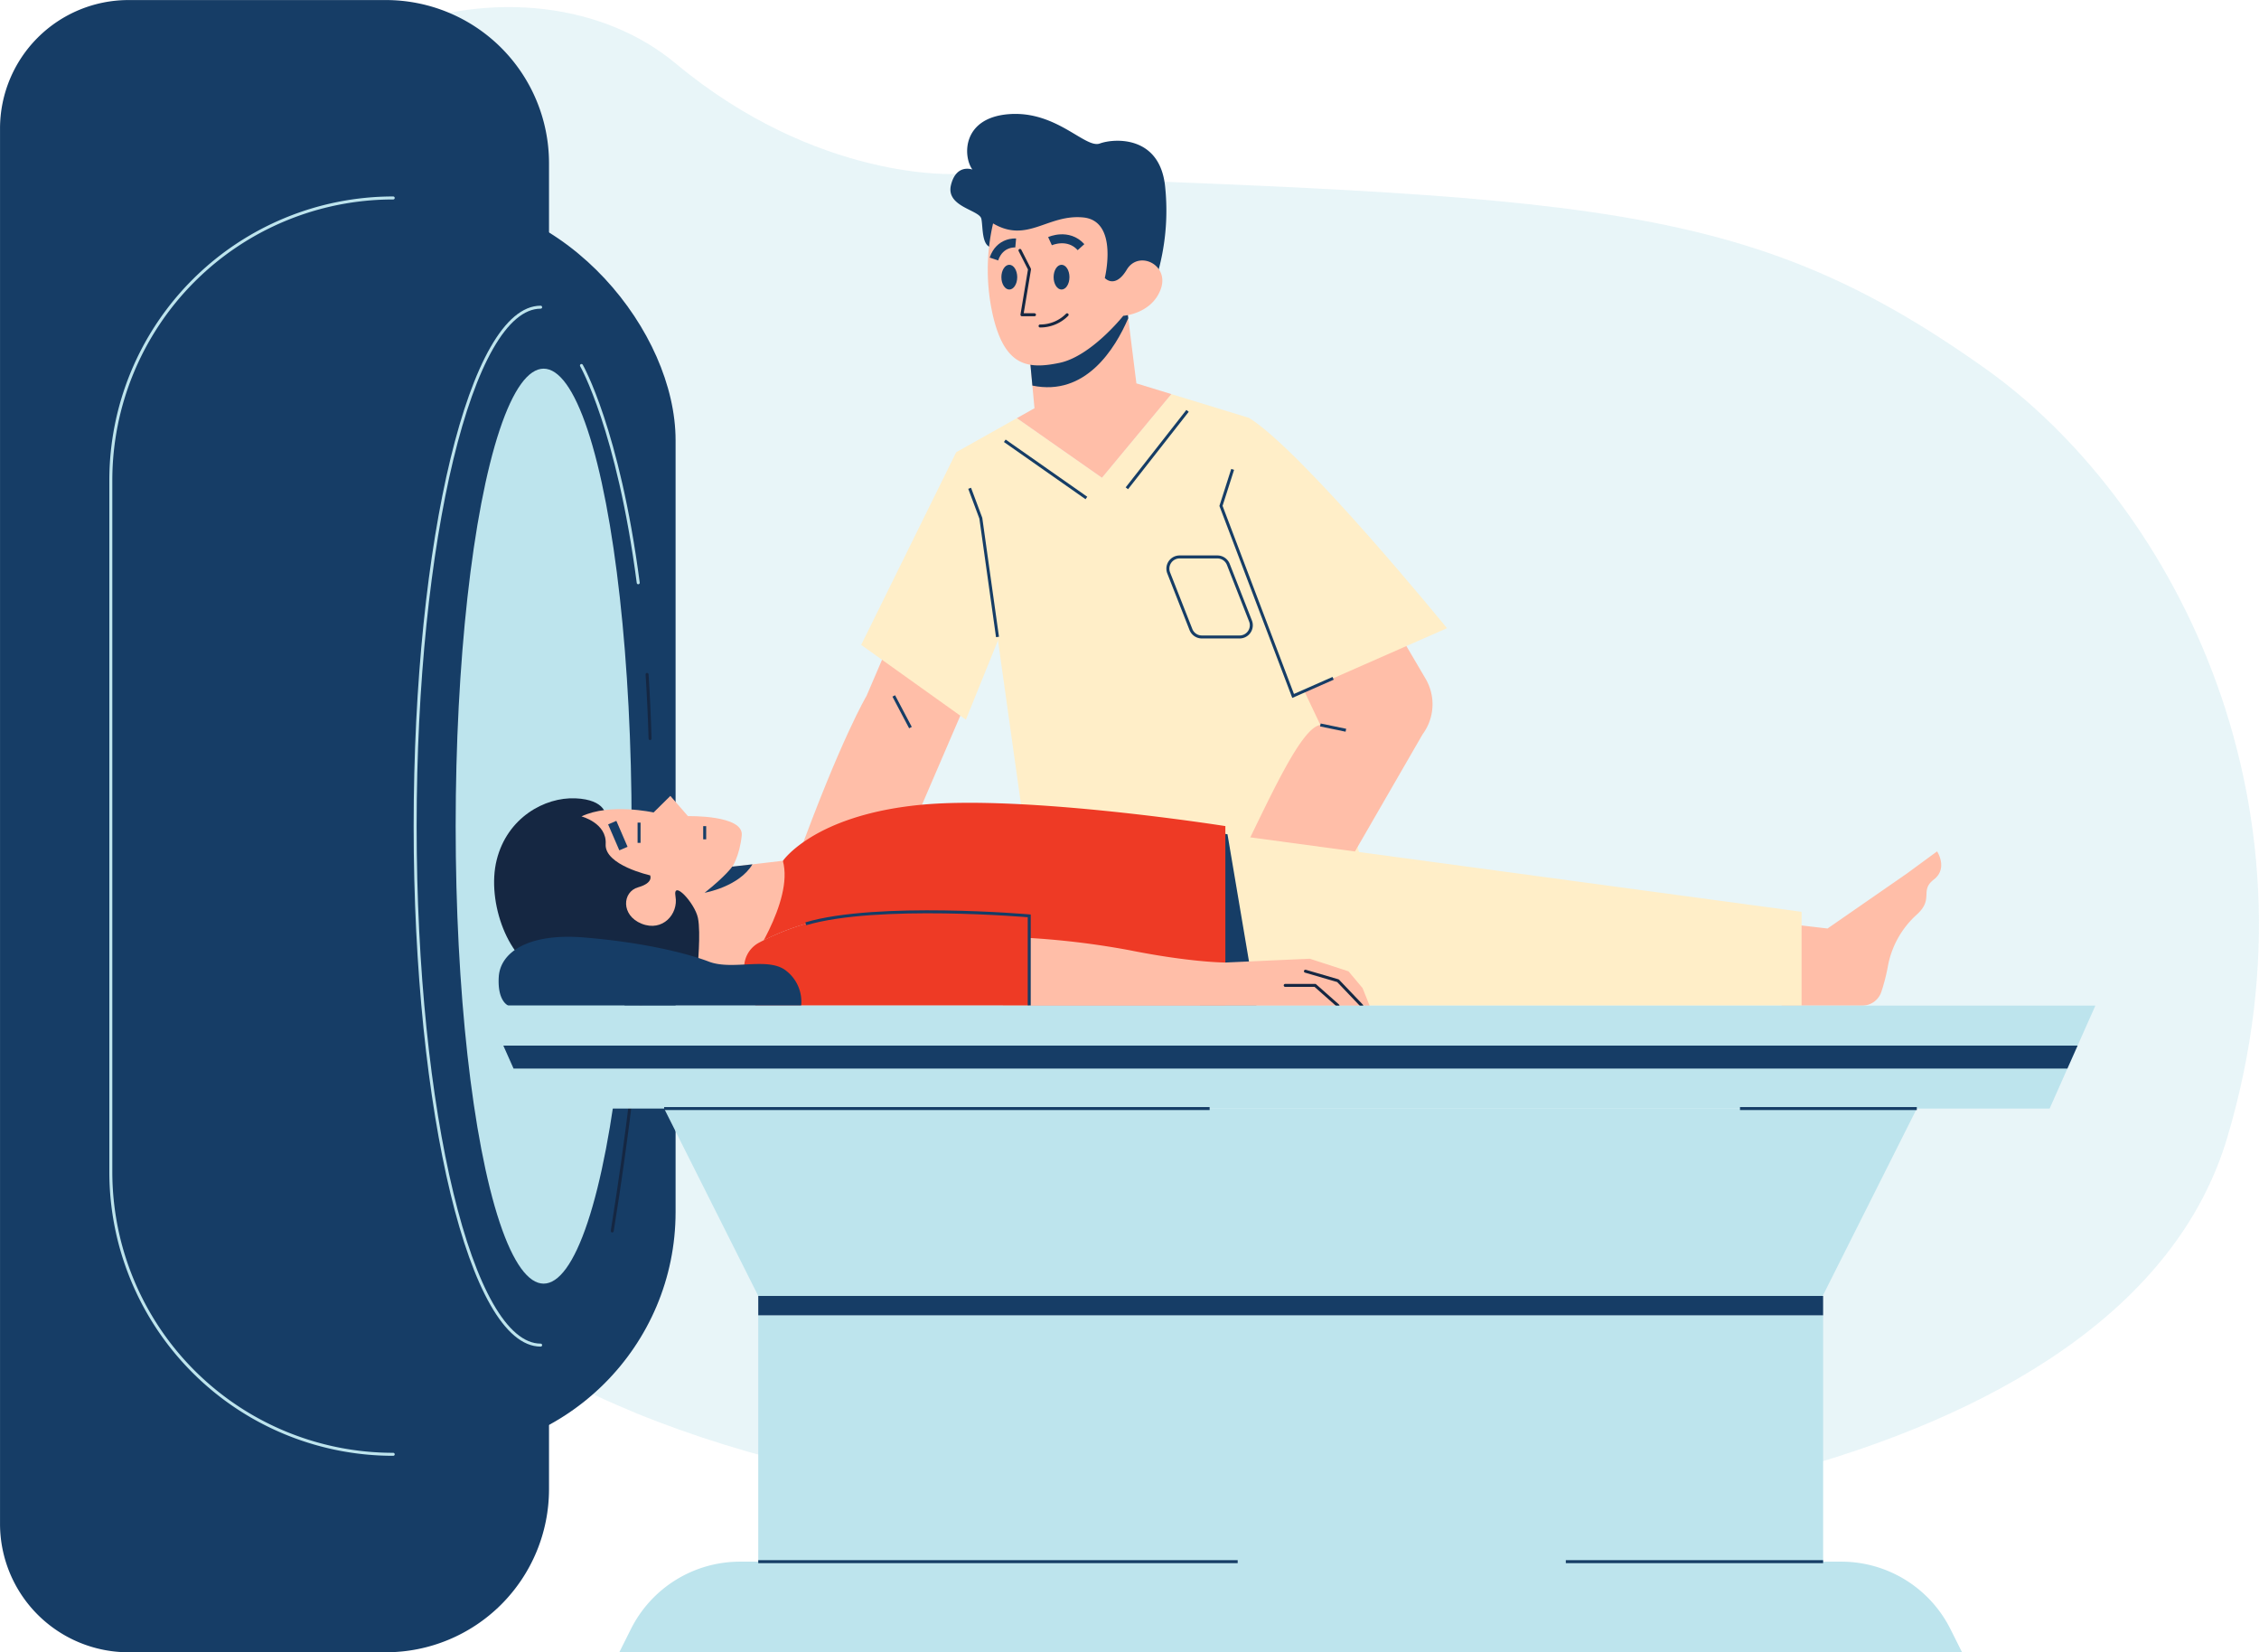 <svg id="MRI_Scan" data-name="MRI Scan" xmlns="http://www.w3.org/2000/svg" viewBox="0 0 755.99 552.87"><defs><style>.cls-1,.cls-9{fill:#bde4ed;}.cls-1{opacity:0.34;isolation:isolate;}.cls-2{fill:#163d66;}.cls-3{fill:#ffbea8;}.cls-4,.cls-6,.cls-7,.cls-8{fill:none;}.cls-4,.cls-7{stroke:#163d66;stroke-miterlimit:10;}.cls-5{fill:#ffeec8;}.cls-6{stroke:#152742;}.cls-6,.cls-8{stroke-linecap:round;stroke-linejoin:round;}.cls-7{stroke-width:3px;}.cls-8{stroke:#bde4ed;}.cls-10{fill:#ee3a25;}.cls-11{fill:#152742;}</style></defs><path class="cls-1" d="M353.27,86.19s-46.22,2.73-93.91-37S111,29.76,81.84,137.06s30.91,260.73,83,311.31,121,74.48,245.52,88.32,333.84-12.36,368.28-128.06S757.6,194,698,151.55c-80.51-57.33-133.35-57.5-344.73-65.37Z" transform="translate(-33.27 -27.98)"/><path class="cls-2" d="M420.31,120.72a77,77,0,0,0,2.87-30.37c-1.77-17.11-17-16.12-21.86-14.35S386.89,65,371,66.17,355.5,80.41,358.7,84.72c0,0-5.41-2.1-7.18,5.19s9.49,8.28,10.16,11.26-.14,10.76,4.86,9.49S392.7,130,404.85,127.11s15.46-6.4,15.46-6.4Z" transform="translate(-33.27 -27.98)"/><path class="cls-3" d="M300,315.6c14.72-40.48,23.26-54.76,23.26-54.76L335,233.46,361.3,252l-27.88,64.76L300,315.59Z" transform="translate(-33.27 -27.98)"/><line class="cls-4" x1="299.1" y1="232.87" x2="304.69" y2="243.46"/><polygon class="cls-5" points="320 151.32 288.2 215.79 323.24 240.81 338.84 202.25 330.6 165.16 320 151.32"/><polygon class="cls-5" points="455.71 288.8 344.44 288.8 328.24 173.4 320 151.32 340.3 139.92 368.78 159.86 392 131.87 418.03 139.84 455.71 288.8"/><path class="cls-4" d="M448.13,241.12H435.48a3.93,3.93,0,0,1-3.65-2.48l-7.45-18.95a3.92,3.92,0,0,1,3.65-5.35h12.65a3.93,3.93,0,0,1,3.65,2.48l7.45,19A3.92,3.92,0,0,1,448.13,241.12Z" transform="translate(-33.27 -27.98)"/><line class="cls-4" x1="336.26" y1="147.49" x2="363.57" y2="166.63"/><line class="cls-4" x1="397.42" y1="137.48" x2="377.11" y2="163.39"/><polyline class="cls-4" points="333.82 213.14 328.24 173.4 324.5 163.39"/><path class="cls-3" d="M466.9,253.19l8.24,17.37c-6.71.87-17.64,26.12-27.67,46.22h37l24.88-43.09a16.88,16.88,0,0,0,1-18.6l-11.59-19.73L466.9,253.2Z" transform="translate(-33.27 -27.98)"/><line class="cls-4" x1="441.87" y1="242.58" x2="450.41" y2="244.35"/><path class="cls-5" d="M451.3,167.82l-9.42,29.44L466,260.85l51.52-22.67S469.55,179.3,451.3,167.82Z" transform="translate(-33.27 -27.98)"/><polyline class="cls-4" points="412.52 157.06 408.61 169.28 432.75 232.87 446.14 226.97"/><polygon class="cls-3" points="392 131.87 368.78 159.86 340.3 139.92 346.2 136.6 344.44 117.76 377.11 102.79 380.3 128.28 392 131.87"/><path class="cls-2" d="M410.85,134.46c-4.42,10.24-14.3,26.25-32.09,22.54l-1.05-11.26,32.67-15Z" transform="translate(-33.27 -27.98)"/><path class="cls-3" d="M403,121s4.71-19.09-7.21-20.26-18.69,8.78-30.18,2a68.74,68.74,0,0,0,0,31.06c4,16.78,11.63,17.81,22.23,15.6s21.34-15.75,21.34-15.75,9.42-.59,12.51-8.83-7.36-13.25-11.33-6.62S403,121,403,121Z" transform="translate(-33.27 -27.98)"/><polyline class="cls-6" points="341.34 83.79 344.54 90.09 342 105.32 346.2 105.32"/><ellipse class="cls-2" cx="355.25" cy="92.74" rx="2.65" ry="4.14"/><ellipse class="cls-2" cx="337.77" cy="92.74" rx="2.65" ry="4.14"/><path class="cls-7" d="M384.66,108.68s6.07-2.76,10.38,2" transform="translate(-33.27 -27.98)"/><path class="cls-7" d="M373.18,109.28s-5.3-.49-7.29,5.37" transform="translate(-33.27 -27.98)"/><path class="cls-6" d="M381.34,137.06a12.65,12.65,0,0,0,9.05-3.75" transform="translate(-33.27 -27.98)"/><path class="cls-2" d="M76.28,28H162.4A54.59,54.59,0,0,1,217,82.55V526.28a54.59,54.59,0,0,1-54.57,54.57H76.28a43,43,0,0,1-43-43V71A43,43,0,0,1,76.28,28Z" transform="translate(-33.27 -27.98)"/><rect class="cls-2" x="37.09" y="66.24" width="189" height="420.39" rx="81.09"/><path class="cls-8" d="M164.86,514.61h0a94.5,94.5,0,0,1-94.5-94.5V188.72a94.5,94.5,0,0,1,94.5-94.5h0" transform="translate(-33.27 -27.98)"/><path class="cls-6" d="M248.74,352c-2,26.29-5.37,55.52-10.58,87.88" transform="translate(-33.27 -27.98)"/><path class="cls-6" d="M249.82,253.65q.66,10.17,1,21.47" transform="translate(-33.27 -27.98)"/><path class="cls-8" d="M227.86,150.28s12.31,21.45,19,72.7" transform="translate(-33.27 -27.98)"/><path class="cls-8" d="M214.2,478.07c-23.19,0-42-77.75-42-173.65s18.8-173.65,42-173.65" transform="translate(-33.27 -27.98)"/><ellipse class="cls-9" cx="181.93" cy="276.44" rx="29.44" ry="153.08"/><path class="cls-3" d="M629.41,336.87l15.46,1.8,26.5-18.36,10.16-7.45s3.75,5.68-1.1,9.43.15,6.4-5.67,11.7A30.72,30.72,0,0,0,665,351.65a64,64,0,0,1-2.11,8.16,6.71,6.71,0,0,1-6.4,4.65h-27v-27.6Z" transform="translate(-33.27 -27.98)"/><polygon class="cls-5" points="401.54 277.91 602.91 305.1 602.91 336.49 401.54 336.49 401.54 277.91"/><polygon class="cls-2" points="420.48 336.49 401.55 336.49 401.55 277.91 410.79 279.15 420.48 336.49"/><path class="cls-10" d="M443.35,304.42v60.05H377.71v-30s-50.93-4.42-74.78,2.65a76.34,76.34,0,0,0-20.63,9.31,20.55,20.55,0,0,1,2.07-7c5.88-11.48,10.9-23.4,10.9-23.4s10.3-15.16,45.63-18.7,102.44,7.07,102.44,7.07Z" transform="translate(-33.27 -27.98)"/><path class="cls-3" d="M368.87,341.45a271.59,271.59,0,0,1,42.39,4.48c20.61,4.12,32.09,4.12,32.09,4.12l28.26-1.27L484.56,353l4.71,5.62,2.36,5.89H368.87v-23Z" transform="translate(-33.27 -27.98)"/><polyline class="cls-6" points="447.76 336.49 440.11 329.72 430.1 329.72"/><polyline class="cls-6" points="455.71 336.49 447.76 328.16 436.87 324.98"/><path class="cls-11" d="M236,301s.15-5.45-10.16-5.89-22.82,6.48-26.35,20.61,4.12,34.59,15.75,37.83,46.51,4.12,51.52-1.62.59-28.85.59-28.85L236,301Z" transform="translate(-33.27 -27.98)"/><path class="cls-3" d="M295.27,316,278.34,318s2.43-3.54,3.16-10.46-18-6.47-18-6.47l-5.89-6.77L252,299.84s-14.57-3.24-24.14,1.32c0,0,8.54,2.21,8.1,9.27s14.87,10.45,14.87,10.45,1.32,2.5-4,4S241,334.27,248,337.07s12.36-3.24,11.33-9.13,6.48,2.21,7.51,7.21-.15,16.78-.15,16.78h16.49s15.9-22.23,12.07-35.92Z" transform="translate(-33.27 -27.98)"/><path class="cls-2" d="M285.08,317.2c-4.52,7.53-16,9.51-16,9.51,7.21-5.73,9.24-8.75,9.24-8.75Z" transform="translate(-33.27 -27.98)"/><line class="cls-4" x1="213.87" y1="275.26" x2="213.87" y2="282.03"/><line class="cls-7" x1="204.89" y1="275.26" x2="208.64" y2="283.94"/><line class="cls-4" x1="235.83" y1="276.44" x2="235.83" y2="280.85"/><path class="cls-10" d="M377.71,334.45v30H286.07a35.87,35.87,0,0,1-3.68-11.57,9.37,9.37,0,0,1,4.85-9.45,82.42,82.42,0,0,1,15.69-6.36c23.84-7.06,74.78-2.65,74.78-2.65Z" transform="translate(-33.27 -27.98)"/><path class="cls-4" d="M302.93,337.09c23.84-7.06,74.78-2.65,74.78-2.65v30" transform="translate(-33.27 -27.98)"/><path class="cls-2" d="M203.4,364.47s-3.7-1.32-3.22-9.57,9.81-14.72,28.31-13.25,33.94,5,42,8.1,20.11-1.83,26.06,3.21a13.05,13.05,0,0,1,4.83,11.51Z" transform="translate(-33.27 -27.98)"/><polygon class="cls-9" points="685.92 370.94 177.81 370.94 162.5 336.49 701.23 336.49 685.92 370.94"/><polygon class="cls-2" points="695.28 349.88 168.45 349.88 171.86 357.55 691.87 357.55 695.28 349.88"/><polygon class="cls-9" points="609.97 433.64 253.76 433.64 222.26 370.94 641.47 370.94 609.97 433.64"/><path class="cls-9" d="M689.9,580.85H240.52l3.88-7.75a40.83,40.83,0,0,1,36.52-22.57h368.6A40.85,40.85,0,0,1,686,573.1l3.88,7.75Z" transform="translate(-33.27 -27.98)"/><rect class="cls-9" x="253.76" y="440.12" width="356.36" height="82.43"/><rect class="cls-2" x="253.76" y="433.64" width="356.36" height="6.48"/><line class="cls-4" x1="222.26" y1="370.94" x2="404.81" y2="370.94"/><line class="cls-4" x1="641.47" y1="370.94" x2="582.3" y2="370.94"/><line class="cls-4" x1="253.76" y1="522.55" x2="414.2" y2="522.55"/><line class="cls-4" x1="610.12" y1="522.55" x2="524.01" y2="522.55"/></svg>